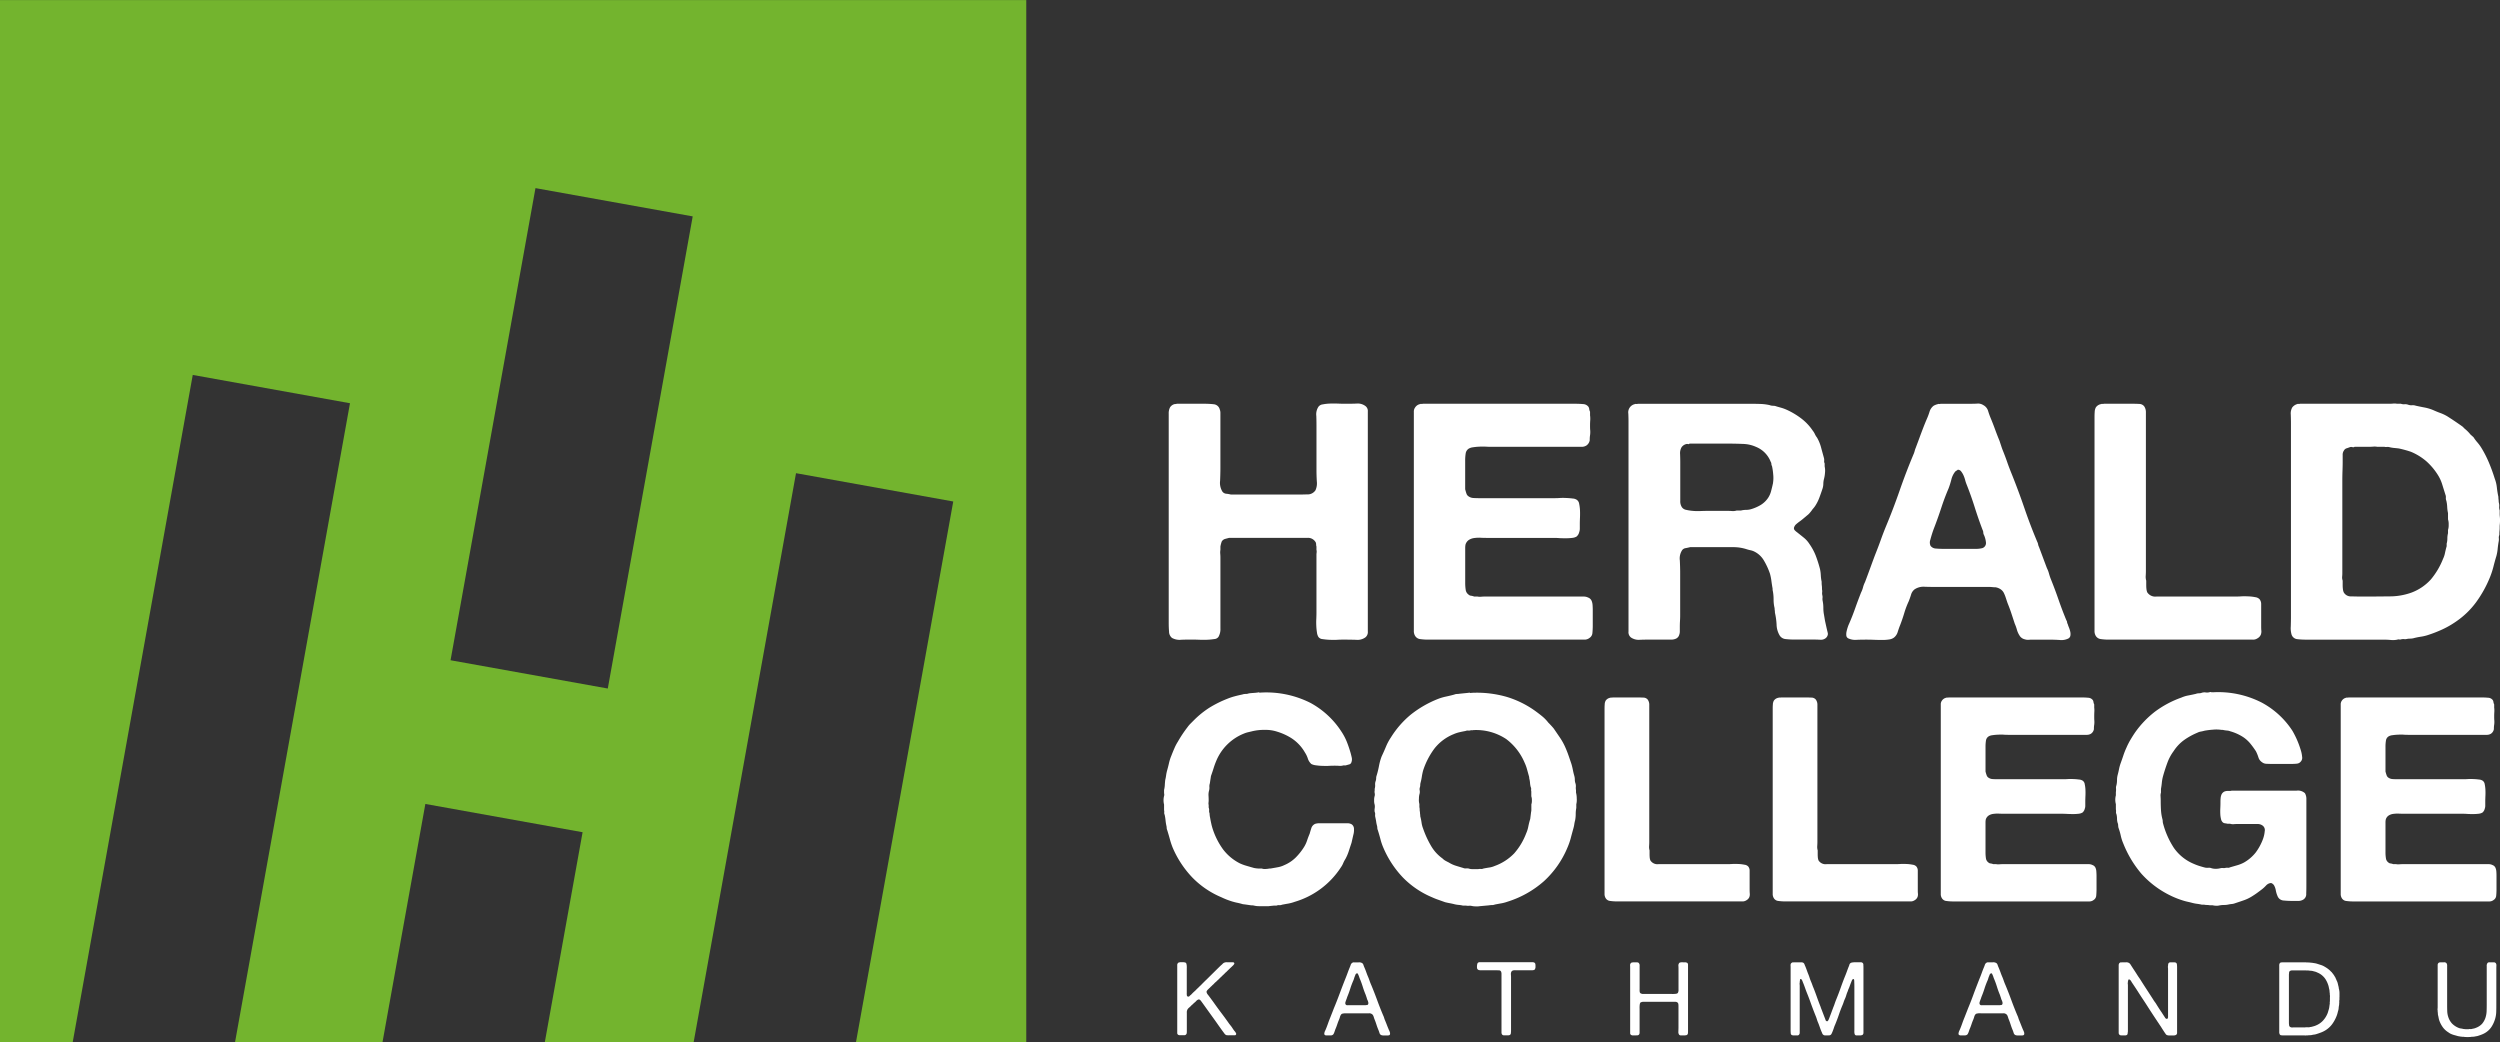 <svg xmlns="http://www.w3.org/2000/svg" width="215.326" height="89.759" viewBox="0 0 215.326 89.759">
  <rect x="0" y="0" width="215.326" height="89.759" fill="#333333" stroke="none"/>
  <g id="Group_73" data-name="Group 73" transform="translate(-630.873 -3135.722)">
    <path id="Path_3996" data-name="Path 3996" d="M121.629,13.7v89.759h6.262l10.34-57.469,13.543,2.438-9.9,55.031h12.7l3.691-20.517,13.543,2.435-3.254,18.082h12.819l8.817-49.006,13.543,2.438-8.378,46.568h14.667V13.7Zm38.806,56.864L167.749,29.9l13.543,2.435L173.978,73Z" transform="translate(509.244 3122.025)" fill="#73b42e"/>
    <path id="Path_3997" data-name="Path 3997" d="M170.51,30.329h2.283a7,7,0,0,1,.841.044.588.588,0,0,1,.5.441.8.8,0,0,1,.057.3v4.752c0,.322-.01.688-.027,1.1a1.438,1.438,0,0,0,.2.929.462.462,0,0,0,.328.184,2.625,2.625,0,0,1,.412.071h5.478c.343,0,.695,0,1.057-.015a.807.807,0,0,0,.741-.356,1.452,1.452,0,0,0,.115-.77c-.019-.343-.029-.647-.029-.914v-3.71c0-.282,0-.615-.013-1a1.18,1.18,0,0,1,.184-.8.522.522,0,0,1,.358-.2,3.892,3.892,0,0,1,.613-.071q.342-.013.684,0c.228.01.429.015.6.015.322,0,.659,0,1.011-.015a1.107,1.107,0,0,1,.785.216.533.533,0,0,1,.2.469V49.93a.586.586,0,0,1-.2.513,1.154,1.154,0,0,1-.812.216c-.37-.01-.718-.015-1.042-.015-.172,0-.366,0-.584.015s-.439.008-.657,0a5.321,5.321,0,0,1-.6-.059.478.478,0,0,1-.358-.184.931.931,0,0,1-.128-.385,4.884,4.884,0,0,1-.056-.571,5.754,5.754,0,0,1,0-.6q.013-.3.013-.527V43.366a1.641,1.641,0,0,1,.015-.226.612.612,0,0,0-.015-.23v-.285a.536.536,0,0,1-.027-.172.558.558,0,0,0-.029-.172.752.752,0,0,0-.741-.4h-6.735c-.151.04-.276.073-.37.1a.506.506,0,0,0-.257.213,2.666,2.666,0,0,0-.113.429v.285a1.269,1.269,0,0,0-.015.328c.01.123.015.234.015.328v6.105a1.331,1.331,0,0,1-.172.743.473.473,0,0,1-.356.184,5.41,5.41,0,0,1-.6.059c-.218.008-.441.008-.67,0s-.429-.015-.6-.015c-.268,0-.59,0-.971.015a1.343,1.343,0,0,1-.8-.157.7.7,0,0,1-.255-.542c-.021-.247-.029-.5-.029-.772v-18a1.1,1.1,0,0,1,.113-.542.645.645,0,0,1,.4-.285.6.6,0,0,0,.13-.015.583.583,0,0,1,.128-.015" transform="translate(561.796 3140.169)" fill="#fff"/>
    <path id="Path_3998" data-name="Path 3998" d="M180.6,30.318h13.152c.23,0,.448.01.657.029a.6.6,0,0,1,.456.228.444.444,0,0,1,.071.2.67.67,0,0,0,.071.228v.314a2.055,2.055,0,0,1,.015.429c-.01.151-.015.3-.015.427,0,.153,0,.3.015.444a1.918,1.918,0,0,1-.015.412,2.428,2.428,0,0,0-.027.429.685.685,0,0,1-.287.456.758.758,0,0,1-.427.113h-7.674c-.153,0-.328,0-.529-.013a5.705,5.705,0,0,0-.6,0,4.857,4.857,0,0,0-.557.056.885.885,0,0,0-.37.128.6.6,0,0,0-.243.414,3.89,3.89,0,0,0-.042.613v2.454a3.933,3.933,0,0,0,.113.385.451.451,0,0,0,.2.243.786.786,0,0,0,.4.128c.153.01.316.015.485.015H191.9c.132,0,.3,0,.5-.015s.393-.008.584,0,.366.025.527.044a.733.733,0,0,1,.358.115.5.5,0,0,1,.2.341,3.452,3.452,0,0,1,.071.557c.008.2.008.4,0,.613s-.015.389-.015.542v.4a.935.935,0,0,1-.056.343.693.693,0,0,1-.23.37.943.943,0,0,1-.385.113,4.277,4.277,0,0,1-.542.029c-.2,0-.4,0-.6-.015s-.368-.015-.5-.015H186.25c-.228,0-.448,0-.657-.013a2.931,2.931,0,0,0-.584.027,1.1,1.1,0,0,0-.456.172.74.74,0,0,0-.272.385,1.562,1.562,0,0,0-.027.3v2.982a3.9,3.9,0,0,0,.042.615.6.6,0,0,0,.243.412.353.353,0,0,0,.213.1,1.116,1.116,0,0,1,.272.071h.285a1.1,1.1,0,0,0,.314.015c.115-.01.218-.015.314-.015h8.518a.867.867,0,0,1,.385.086.523.523,0,0,1,.314.314,1.18,1.18,0,0,1,.071.343c.008.132.015.274.015.427v1.314c0,.226-.01.441-.029.64a.552.552,0,0,1-.257.444.67.67,0,0,1-.441.142H181.086a4.849,4.849,0,0,1-.7-.044.582.582,0,0,1-.441-.27.776.776,0,0,1-.115-.444V31.031a.614.614,0,0,1,.115-.4.653.653,0,0,1,.427-.285.154.154,0,0,1,.113-.015.16.16,0,0,0,.115-.015" transform="translate(572.818 3140.18)" fill="#fff"/>
    <path id="Path_3999" data-name="Path 3999" d="M205.822,50a.4.4,0,0,1-.015.314.524.524,0,0,1-.157.2.668.668,0,0,1-.471.128c-.2-.01-.4-.015-.613-.015H203a6.814,6.814,0,0,1-.8-.042.669.669,0,0,1-.515-.328,1.926,1.926,0,0,1-.255-.914,5.9,5.9,0,0,0-.142-1.027,1.712,1.712,0,0,0-.015-.213,1.187,1.187,0,0,1-.015-.184,3.02,3.02,0,0,1-.086-.728,3.952,3.952,0,0,0-.057-.7.874.874,0,0,1-.029-.257c-.038-.209-.071-.423-.1-.642a4.414,4.414,0,0,0-.128-.642,6.023,6.023,0,0,0-.542-1.167,1.945,1.945,0,0,0-.885-.772,1.466,1.466,0,0,0-.285-.084c-.094-.021-.2-.048-.314-.086a3.716,3.716,0,0,0-1.184-.172h-3.666c-.153.038-.285.067-.4.086a.445.445,0,0,0-.285.172,1.293,1.293,0,0,0-.2.883c.019.4.029.762.029,1.084V48.55c0,.151-.006.31-.015.471s-.015.318-.015.471v.414a.875.875,0,0,1-.056.326.513.513,0,0,1-.343.343.928.928,0,0,1-.343.056h-1.709c-.305,0-.63,0-.971.015a1.187,1.187,0,0,1-.77-.186.569.569,0,0,1-.228-.527v-18.1c0-.209-.006-.429-.015-.657a.728.728,0,0,1,.557-.826.2.2,0,0,1,.128-.015.2.2,0,0,0,.13-.015h9.7c.3,0,.594.006.868.015a4.254,4.254,0,0,1,.787.1.8.8,0,0,0,.3.056.811.811,0,0,1,.3.059l.4.113a3.525,3.525,0,0,1,.4.142,6.487,6.487,0,0,1,1.312.77,4.376,4.376,0,0,1,1,1.057,1.453,1.453,0,0,1,.186.3,1.5,1.5,0,0,0,.184.3,3.529,3.529,0,0,1,.343.826c.075.287.163.6.257.944a.636.636,0,0,1,.015.226.391.391,0,0,0,.042.23v.255a1.674,1.674,0,0,1,.029.557,2.882,2.882,0,0,1-.086.527,1.759,1.759,0,0,0-.057.414,1.4,1.4,0,0,1-.059.385c-.094.287-.188.557-.285.814a3.559,3.559,0,0,1-.37.728,2.211,2.211,0,0,1-.142.184,1.624,1.624,0,0,0-.144.186c-.056.075-.117.153-.184.228a1.278,1.278,0,0,1-.215.2c-.113.1-.228.19-.341.287s-.239.19-.372.285c-.075.059-.151.119-.228.186a.622.622,0,0,0-.169.243.252.252,0,0,0,.056.285,1.3,1.3,0,0,0,.2.172c.188.153.379.3.569.456a2.227,2.227,0,0,1,.485.542,4.755,4.755,0,0,1,.542,1,10.779,10.779,0,0,1,.372,1.17,3.414,3.414,0,0,1,.069.544,3.335,3.335,0,0,0,.071.54c0,.115,0,.224.015.328s.015.215.015.328a.716.716,0,0,1,.015.243.807.807,0,0,0,.015.272.645.645,0,0,1,.015.228.771.771,0,0,0,.013.255,3.109,3.109,0,0,1,.059.6,3.056,3.056,0,0,0,.057.6l.086.515c.038.169.075.341.113.513s.075.333.115.485m-4.708-12.868a2.864,2.864,0,0,0,.015-.77,5.1,5.1,0,0,0-.1-.684.466.466,0,0,1-.056-.2.315.315,0,0,0-.057-.172,2.257,2.257,0,0,0-1.255-1.283,2.892,2.892,0,0,0-1.113-.257q-.628-.028-1.312-.029h-3.312a.117.117,0,0,1-.113.044.523.523,0,0,0-.113-.015.688.688,0,0,0-.458.285,1.019,1.019,0,0,0-.128.586c.008.239.015.471.015.7v3.339a.925.925,0,0,0,.142.542.578.578,0,0,0,.37.226,4.214,4.214,0,0,0,.571.088,4.857,4.857,0,0,0,.657.013c.228-.008.427-.013.6-.013h1.682c.134,0,.276,0,.429.013a1.04,1.04,0,0,0,.4-.042h.37a1.847,1.847,0,0,1,.444-.059,1.506,1.506,0,0,0,.412-.054,3.575,3.575,0,0,0,.858-.372,2.077,2.077,0,0,0,.626-.6,1.911,1.911,0,0,0,.257-.571c.056-.209.115-.448.172-.713" transform="translate(582.461 3140.18)" fill="#fff"/>
    <path id="Path_4000" data-name="Path 4000" d="M216.707,49.3a2.232,2.232,0,0,0,.1.285,2.167,2.167,0,0,1,.115.358.932.932,0,0,1,.015.356.35.35,0,0,1-.2.257,1.359,1.359,0,0,1-.755.113c-.352-.019-.642-.027-.87-.027h-1.341c-.153,0-.291,0-.414.015a.92.92,0,0,1-.356-.044.7.7,0,0,1-.456-.343,1.772,1.772,0,0,1-.215-.485,3.589,3.589,0,0,0-.184-.513c-.1-.305-.2-.609-.3-.914s-.215-.6-.328-.883c-.059-.172-.109-.328-.157-.471a3.193,3.193,0,0,0-.157-.385.846.846,0,0,0-.257-.3,1.1,1.1,0,0,0-.456-.186,2.191,2.191,0,0,1-.27-.015c-.086-.008-.178-.015-.272-.015h-4.507c-.324,0-.672,0-1.042-.015a1.4,1.4,0,0,0-.872.216.868.868,0,0,0-.312.456c-.057.19-.126.381-.2.571a7.328,7.328,0,0,0-.385,1.013q-.157.527-.356,1.042c-.077.188-.146.389-.213.6a.96.96,0,0,1-.328.485.9.9,0,0,1-.414.157,3.784,3.784,0,0,1-.6.042q-.33,0-.672-.013c-.228-.01-.427-.015-.6-.015-.247,0-.546,0-.9.015a1.431,1.431,0,0,1-.755-.13.307.307,0,0,1-.157-.257,1.1,1.1,0,0,1,.029-.356,3.209,3.209,0,0,1,.1-.358,2.363,2.363,0,0,1,.113-.285c.19-.437.366-.883.527-1.341s.329-.9.5-1.341a2.135,2.135,0,0,0,.172-.456,2.311,2.311,0,0,1,.174-.456q.226-.6.456-1.228c.153-.418.3-.826.456-1.226.151-.381.295-.755.427-1.126s.276-.747.429-1.128q.656-1.569,1.211-3.168t1.214-3.166a1.808,1.808,0,0,0,.084-.257,2.216,2.216,0,0,1,.088-.257c.153-.4.3-.808.456-1.226s.314-.826.485-1.228a5.375,5.375,0,0,0,.243-.64,1.028,1.028,0,0,1,.356-.529,1.356,1.356,0,0,1,.37-.142.172.172,0,0,1,.115-.013.165.165,0,0,0,.113-.015h2.511c.209,0,.425,0,.642-.015a.82.82,0,0,1,.527.128.836.836,0,0,1,.414.5,6.665,6.665,0,0,0,.243.67q.2.486.37.956c.115.314.239.634.372.956l.113.343c.038.113.075.228.115.341.151.381.3.757.427,1.128s.276.747.429,1.126q.571,1.428,1.069,2.883t1.1,2.881a.75.75,0,0,1,.071.213.73.73,0,0,0,.071.213c.115.305.23.609.343.914s.228.609.341.912a2.39,2.39,0,0,1,.172.441c.038.144.086.291.142.444q.37.913.686,1.827t.684,1.8a.288.288,0,0,1,.057.157.277.277,0,0,0,.059.157m-7.39-6.534a.457.457,0,0,0,.343-.485,2.036,2.036,0,0,0-.172-.655.47.47,0,0,1-.059-.213.486.486,0,0,0-.057-.216q-.37-.97-.684-1.969t-.713-2a3.031,3.031,0,0,1-.113-.356,2.576,2.576,0,0,0-.144-.4,1.632,1.632,0,0,0-.2-.328.354.354,0,0,0-.287-.14.437.437,0,0,1-.113.084.448.448,0,0,0-.113.086,1.765,1.765,0,0,0-.328.684,6.747,6.747,0,0,1-.243.77q-.342.8-.613,1.628t-.586,1.655c-.075.19-.142.375-.2.554s-.115.377-.172.586a.689.689,0,0,0,.027.513.61.61,0,0,0,.471.23c.22.019.444.027.672.027h2.739a2.281,2.281,0,0,0,.542-.056" transform="translate(592.26 3140.172)" fill="#fff"/>
    <path id="Path_4001" data-name="Path 4001" d="M208.651,30.318h2.425c.209,0,.414,0,.613.015a.546.546,0,0,1,.444.213.9.9,0,0,1,.142.527V44.7c0,.151-.006.3-.015.441a1.148,1.148,0,0,0,.044.414v.285c0,.134,0,.262.013.385a1.153,1.153,0,0,0,.071.328.825.825,0,0,0,.8.37h6.706c.151,0,.341,0,.571-.015s.446-.008.655,0a3.776,3.776,0,0,1,.584.071.6.6,0,0,1,.358.172.655.655,0,0,1,.142.429v1.854c0,.153,0,.3.015.427a.793.793,0,0,1-.044.343.65.65,0,0,1-.285.314.67.67,0,0,1-.427.115H209.107a4.87,4.87,0,0,1-.7-.044.589.589,0,0,1-.444-.27.792.792,0,0,1-.113-.444V31.544c0-.169,0-.341.015-.513a.894.894,0,0,1,.1-.4.686.686,0,0,1,.458-.285.154.154,0,0,1,.113-.015.16.16,0,0,0,.115-.015" transform="translate(603.425 3140.18)" fill="#fff"/>
    <path id="Path_4002" data-name="Path 4002" d="M233.921,39.827a2.182,2.182,0,0,0,.015.23,3.34,3.34,0,0,1,0,.626c-.01.1-.015.163-.015.2,0,.134,0,.262-.013.385s-.015.243-.015.358a.562.562,0,0,0-.044.285.93.93,0,0,1-.015.285c-.038.211-.065.418-.086.628a3.629,3.629,0,0,1-.113.628c-.1.324-.182.632-.257.929a7.141,7.141,0,0,1-.285.868,9.992,9.992,0,0,1-1.2,2.17,7.107,7.107,0,0,1-1.712,1.655,7.821,7.821,0,0,1-1.184.684,11.153,11.153,0,0,1-1.327.513,3.891,3.891,0,0,1-.586.128,5.844,5.844,0,0,0-.613.13,1.417,1.417,0,0,1-.27.029,1.576,1.576,0,0,0-.272.027.562.562,0,0,1-.228.015.854.854,0,0,0-.257.015.316.316,0,0,1-.169.015.285.285,0,0,0-.172.015,1.812,1.812,0,0,1-.571.027c-.228-.019-.427-.027-.6-.027h-6.649a6.284,6.284,0,0,1-.812-.044.571.571,0,0,1-.471-.385,1.945,1.945,0,0,1-.071-.7c.008-.314.015-.575.015-.785V31.983c0-.23-.006-.471-.015-.728a1.053,1.053,0,0,1,.128-.613.823.823,0,0,1,.429-.287.164.164,0,0,1,.113-.013.173.173,0,0,0,.115-.015h7.675c.113,0,.232,0,.356-.015a1.185,1.185,0,0,1,.329.015h.341a.684.684,0,0,0,.316.042.7.7,0,0,1,.314.044.791.791,0,0,0,.329.042.785.785,0,0,1,.326.042c.268.059.523.111.77.157a3.77,3.77,0,0,1,.716.216q.311.141.628.257a3.4,3.4,0,0,1,.6.285q.712.455,1.312.885l.172.172a3.3,3.3,0,0,1,.513.513l.257.228a3.4,3.4,0,0,0,.329.441,3.624,3.624,0,0,1,.329.444,9.4,9.4,0,0,1,.655,1.268,14.734,14.734,0,0,1,.515,1.412,3.035,3.035,0,0,1,.184.772,7.652,7.652,0,0,0,.13.8,1.582,1.582,0,0,0,.015.241,1.724,1.724,0,0,1,.013.213.987.987,0,0,1,.044.372.788.788,0,0,0,.042.341Zm-4.45,1.37a1.332,1.332,0,0,0,.057-.456,1.354,1.354,0,0,0-.057-.458v-.54a3.168,3.168,0,0,1-.071-.544,2.8,2.8,0,0,0-.071-.513.556.556,0,0,1-.042-.272.573.573,0,0,0-.044-.27c-.094-.3-.186-.594-.272-.87a3.31,3.31,0,0,0-.356-.785,5.476,5.476,0,0,0-.983-1.184,4.938,4.938,0,0,0-1.356-.841c-.172-.059-.343-.111-.513-.157s-.345-.09-.515-.128q-.229-.028-.414-.044a2.458,2.458,0,0,1-.414-.071.635.635,0,0,0-.226-.015.416.416,0,0,1-.2-.015h-.628a1.18,1.18,0,0,0-.314-.015c-.115.01-.228.015-.343.015h-1.283a.191.191,0,0,1-.186.029.406.406,0,0,0-.213,0c-.1.038-.19.071-.285.1a.392.392,0,0,0-.23.186.62.62,0,0,0-.113.4v.571c0,.247-.006.5-.015.77s-.015.534-.015.8v7.961c0,.113,0,.236-.015.37a.788.788,0,0,0,.044.341v.287c0,.134,0,.262.015.385a1.059,1.059,0,0,0,.071.326.69.69,0,0,0,.657.358c.322.01.655.015,1,.015q1.111,0,2.253-.015a5.526,5.526,0,0,0,1.939-.328,4.26,4.26,0,0,0,1.67-1.14,6.429,6.429,0,0,0,1.042-1.768,2.069,2.069,0,0,0,.169-.515c.04-.19.086-.381.142-.571v-.228a1.562,1.562,0,0,0,.059-.429,1.805,1.805,0,0,1,.056-.456Z" transform="translate(612.25 3140.17)" fill="#fff"/>
    <path id="Path_4003" data-name="Path 4003" d="M177.889,42.215a8.432,8.432,0,0,1,4.3.887,7.355,7.355,0,0,1,2.68,2.492,4.83,4.83,0,0,1,.448.852q.173.433.324.95c.033.115.065.247.1.4a.709.709,0,0,1-.025.418.259.259,0,0,1-.186.184c-.092.025-.195.054-.31.088h-.2a.9.9,0,0,1-.335.038c-.126-.008-.245-.013-.362-.013-.149,0-.324,0-.534.013s-.408.006-.607,0-.381-.027-.548-.05a1.1,1.1,0,0,1-.372-.111,1.059,1.059,0,0,1-.3-.469,2.133,2.133,0,0,0-.249-.519,3.56,3.56,0,0,0-1.241-1.283,5.105,5.105,0,0,0-1.167-.517,3.188,3.188,0,0,0-1.057-.149,4.323,4.323,0,0,0-1.1.123l-.36.086a2.089,2.089,0,0,0-.335.111,4.31,4.31,0,0,0-2.385,2.368c-.084.2-.157.4-.224.617s-.14.435-.224.665q-.025.173-.05.32c-.015.1-.031.207-.048.32a.775.775,0,0,0-.038.31.972.972,0,0,1-.036.333,1.266,1.266,0,0,0-.04.408c.008.14.013.274.013.406a1.531,1.531,0,0,1-.013.2.532.532,0,0,0,.013.2v.222a.514.514,0,0,1,.038.247.51.51,0,0,0,.038.247,2.062,2.062,0,0,0,.05.393c.031.182.065.349.1.506a4.414,4.414,0,0,0,.123.456,6.294,6.294,0,0,0,.9,1.766,4.2,4.2,0,0,0,1.442,1.195,4.015,4.015,0,0,0,.571.209c.2.059.412.121.644.186.084.017.161.027.236.036a1.717,1.717,0,0,0,.236.013h.2a.756.756,0,0,0,.324.038,2.135,2.135,0,0,0,.322-.038.838.838,0,0,0,.224-.023c.2-.033.385-.067.559-.1a2.045,2.045,0,0,0,.511-.174,3.111,3.111,0,0,0,.979-.653,5.11,5.11,0,0,0,.732-.927,2.676,2.676,0,0,0,.249-.542c.065-.2.142-.393.224-.592.05-.182.1-.345.149-.494a.6.6,0,0,1,.324-.345,1.164,1.164,0,0,1,.37-.05h2.4a.691.691,0,0,1,.385.1.481.481,0,0,1,.186.4,1.518,1.518,0,0,1-.061.519l-.151.665c-.084.247-.161.485-.236.716a3.981,3.981,0,0,1-.285.667,2.564,2.564,0,0,0-.2.381,1.777,1.777,0,0,1-.2.358,7.153,7.153,0,0,1-3.973,2.961,3.4,3.4,0,0,1-.544.149c-.186.031-.368.065-.55.1a.476.476,0,0,1-.234.038.491.491,0,0,0-.234.036c-.119,0-.23,0-.337.013s-.22.021-.335.038h-.845a1.708,1.708,0,0,1-.423-.05.971.971,0,0,0-.249-.023l-.347-.05c-.115-.017-.241-.033-.372-.048-.165-.05-.328-.092-.483-.123s-.32-.075-.485-.126c-.149-.048-.3-.1-.448-.159s-.289-.119-.423-.186a7.579,7.579,0,0,1-2.517-1.714,8.632,8.632,0,0,1-1.68-2.553,6.411,6.411,0,0,1-.247-.741c-.067-.247-.142-.5-.224-.766a.566.566,0,0,1-.05-.207.749.749,0,0,0-.025-.186,3.921,3.921,0,0,1-.073-.469,3.841,3.841,0,0,0-.075-.469.415.415,0,0,1-.038-.209.479.479,0,0,0-.013-.186V51.86a1.514,1.514,0,0,1,0-.741.333.333,0,0,0,.013-.159,1.014,1.014,0,0,1-.013-.136V50.6a2.211,2.211,0,0,0,.063-.421c.008-.149.021-.3.038-.444a3.4,3.4,0,0,0,.073-.383,3.422,3.422,0,0,1,.075-.383c.065-.228.123-.454.174-.678a3.753,3.753,0,0,1,.2-.63c.082-.213.169-.427.262-.64a4.056,4.056,0,0,1,.31-.592,10.676,10.676,0,0,1,.82-1.232,2.375,2.375,0,0,1,.274-.322c.1-.1.2-.2.3-.3a7.842,7.842,0,0,1,1.3-1.05,9.676,9.676,0,0,1,1.552-.776,5.382,5.382,0,0,1,.619-.209c.216-.059.439-.111.672-.159a.881.881,0,0,1,.3-.05.716.716,0,0,0,.272-.05c.134-.017.262-.029.385-.036s.253-.021.385-.038a.157.157,0,0,1,.123,0,.167.167,0,0,0,.128,0" transform="translate(561.555 3153.161)" fill="#fff"/>
    <path id="Path_4004" data-name="Path 4004" d="M195.582,50.811a1.984,1.984,0,0,1,.063.506,1.579,1.579,0,0,1-.038.5v.322a2.581,2.581,0,0,0-.05.519,2.989,2.989,0,0,1-.05.542,2.58,2.58,0,0,0-.073.343,2.513,2.513,0,0,1-.075.347c-.084.3-.161.584-.234.864a5.866,5.866,0,0,1-.287.814,8.16,8.16,0,0,1-2.013,2.873,8.62,8.62,0,0,1-3.13,1.766,3.5,3.5,0,0,1-.544.146c-.184.031-.366.067-.548.1a.689.689,0,0,1-.259.05,1.484,1.484,0,0,0-.262.023l-.82.075a1.343,1.343,0,0,1-.347.013,1.491,1.491,0,0,1-.322-.038.762.762,0,0,0-.236-.013.766.766,0,0,1-.236-.013h-.272a2.182,2.182,0,0,0-.372-.061,2.333,2.333,0,0,1-.372-.061c-.134-.036-.266-.063-.4-.088s-.266-.052-.4-.086l-.559-.2a5.643,5.643,0,0,1-.559-.222,7.629,7.629,0,0,1-2.523-1.714,8.616,8.616,0,0,1-1.674-2.553,4.811,4.811,0,0,1-.249-.728c-.067-.255-.142-.515-.224-.776a.586.586,0,0,1-.05-.211.748.748,0,0,0-.025-.184,2.457,2.457,0,0,1-.073-.358c-.019-.123-.042-.251-.075-.383a.752.752,0,0,1-.013-.234.361.361,0,0,0-.038-.209.95.95,0,0,1,0-.308.96.96,0,0,0,0-.31,1.087,1.087,0,0,1-.048-.383,1.1,1.1,0,0,1,.048-.383.553.553,0,0,0,0-.234.553.553,0,0,1,0-.234v-.146a.933.933,0,0,0,.038-.335.765.765,0,0,1,.038-.308.715.715,0,0,0,.05-.259.731.731,0,0,1,.048-.259,7.839,7.839,0,0,0,.2-.824,4.7,4.7,0,0,1,.224-.8c.132-.28.257-.561.372-.839a4.474,4.474,0,0,1,.423-.791A8.035,8.035,0,0,1,181.35,44.1a9.2,9.2,0,0,1,2.36-1.358,4.531,4.531,0,0,1,.682-.2c.241-.05.477-.107.709-.172a.622.622,0,0,1,.234-.05,1.348,1.348,0,0,0,.236-.023l.745-.075a.193.193,0,0,1,.138,0,.188.188,0,0,0,.136,0,9.306,9.306,0,0,1,3.055.358,8.372,8.372,0,0,1,2.31,1.121c.213.149.437.318.67.506a3.376,3.376,0,0,1,.571.58c.084.082.165.169.249.259s.159.176.224.257q.273.4.546.8a5.233,5.233,0,0,1,.473.875c.1.232.186.454.259.667s.153.444.236.69a5.081,5.081,0,0,1,.124.5c.033.174.075.352.126.531a1.184,1.184,0,0,1,.048.333.93.93,0,0,0,.05.308.774.774,0,0,1,.038.31,1.034,1.034,0,0,0,.013.285Zm-3.85,1.036a.984.984,0,0,0,.05-.358,1,1,0,0,0-.05-.358v-.418a.471.471,0,0,1-.013-.184.326.326,0,0,0-.036-.186,1.97,1.97,0,0,1-.063-.383,1.851,1.851,0,0,0-.063-.358.866.866,0,0,0-.05-.272c-.048-.18-.1-.36-.149-.542a3.54,3.54,0,0,0-.2-.542,4.975,4.975,0,0,0-1.578-2.036,4.665,4.665,0,0,0-2.869-.776.18.18,0,0,1-.111.01.177.177,0,0,0-.111.013.544.544,0,0,1-.2.013.454.454,0,0,0-.224.038c-.18.033-.36.069-.534.111a2.728,2.728,0,0,0-.483.161,4.012,4.012,0,0,0-1.653,1.232,6.481,6.481,0,0,0-.981,1.9,4.722,4.722,0,0,0-.111.531,4.692,4.692,0,0,1-.111.529.76.76,0,0,0-.025.184.752.752,0,0,1-.025.186.489.489,0,0,0-.025.272.732.732,0,0,1,0,.27,1.549,1.549,0,0,0-.063.456,1.315,1.315,0,0,0,.038.458v.27a.861.861,0,0,1,.025.211.855.855,0,0,0,.025.209,1.274,1.274,0,0,0,.013.184,1.289,1.289,0,0,1,.013.184,4.251,4.251,0,0,1,.111.544,2.254,2.254,0,0,0,.136.519,8.156,8.156,0,0,0,.672,1.467,3.452,3.452,0,0,0,.994,1.1,1.119,1.119,0,0,0,.259.2c.092.05.188.1.287.149a2.559,2.559,0,0,0,.584.272c.207.065.427.132.659.2a.48.48,0,0,0,.236.038.818.818,0,0,1,.234.01.877.877,0,0,0,.3.05h.523a.837.837,0,0,1,.224-.013.432.432,0,0,0,.224-.038c.163-.031.331-.061.5-.086a1.793,1.793,0,0,0,.471-.136,4.391,4.391,0,0,0,1.678-1.084,5.625,5.625,0,0,0,1.032-1.728,2.652,2.652,0,0,0,.184-.592,6.148,6.148,0,0,1,.163-.642l.073-.59a.854.854,0,0,0,.025-.209v-.433Z" transform="translate(571.033 3153.174)" fill="#fff"/>
    <path id="Path_4005" data-name="Path 4005" d="M188.377,42.408h2.111q.273,0,.534.013a.476.476,0,0,1,.385.184.76.76,0,0,1,.125.456V54.84c0,.132-.006.259-.015.383a1.014,1.014,0,0,0,.04.358v.249c0,.113,0,.224.01.331a.935.935,0,0,0,.063.285.717.717,0,0,0,.695.32h5.837c.134,0,.3,0,.5-.013s.389-.006.571,0a3.41,3.41,0,0,1,.508.063.521.521,0,0,1,.312.149.555.555,0,0,1,.123.368v1.6q0,.2.013.37a.681.681,0,0,1-.038.3.57.57,0,0,1-.249.272.6.6,0,0,1-.372.1H188.774a4.284,4.284,0,0,1-.609-.04.5.5,0,0,1-.385-.234.676.676,0,0,1-.1-.381V43.469c0-.146,0-.3.013-.444a.719.719,0,0,1,.086-.345.6.6,0,0,1,.4-.247.142.142,0,0,1,.1-.013.136.136,0,0,0,.1-.013" transform="translate(581.393 3153.386)" fill="#fff"/>
    <path id="Path_4006" data-name="Path 4006" d="M195.3,42.408h2.111q.273,0,.534.013a.476.476,0,0,1,.385.184.76.76,0,0,1,.126.456V54.84c0,.132-.006.259-.015.383a1.013,1.013,0,0,0,.04.358v.249c0,.113,0,.224.01.331a.935.935,0,0,0,.063.285.713.713,0,0,0,.695.32h5.837c.132,0,.3,0,.5-.013s.387-.006.569,0a3.439,3.439,0,0,1,.511.063.508.508,0,0,1,.31.149.546.546,0,0,1,.126.368v1.6c0,.132,0,.255.013.37a.68.68,0,0,1-.038.3.57.57,0,0,1-.249.272.6.6,0,0,1-.372.1H195.7a4.283,4.283,0,0,1-.609-.04.5.5,0,0,1-.385-.234.677.677,0,0,1-.1-.381V43.469c0-.146,0-.3.013-.444a.742.742,0,0,1,.088-.345.6.6,0,0,1,.4-.247.142.142,0,0,1,.1-.013.137.137,0,0,0,.1-.013" transform="translate(588.951 3153.386)" fill="#fff"/>
    <path id="Path_4007" data-name="Path 4007" d="M202.193,42.408h11.449q.3,0,.571.025a.521.521,0,0,1,.4.2.418.418,0,0,1,.061.174.6.6,0,0,0,.063.2v.272a1.947,1.947,0,0,1,.01.37c-.006.13-.01.253-.01.37s0,.257.01.381a1.836,1.836,0,0,1-.01.358,1.857,1.857,0,0,0-.025.37.592.592,0,0,1-.249.4.671.671,0,0,1-.372.1h-6.681c-.134,0-.287,0-.46-.013s-.347-.008-.521,0a4.708,4.708,0,0,0-.485.048.748.748,0,0,0-.322.113.518.518,0,0,0-.211.356,3.408,3.408,0,0,0-.036.531v2.122a2.874,2.874,0,0,0,.1.333.394.394,0,0,0,.174.211.675.675,0,0,0,.347.109c.132.01.274.013.423.013h5.614c.115,0,.259,0,.433-.013s.345-.006.51,0,.318.023.46.04a.659.659,0,0,1,.31.1.436.436,0,0,1,.174.3,2.8,2.8,0,0,1,.061.481c.008.172.008.349,0,.529s-.013.339-.013.471v.345a.778.778,0,0,1-.048.3.6.6,0,0,1-.2.322.847.847,0,0,1-.335.1,4.059,4.059,0,0,1-.473.025q-.26,0-.521-.013c-.174-.008-.318-.013-.435-.013h-4.844c-.2,0-.389,0-.571-.01a2.66,2.66,0,0,0-.508.023.939.939,0,0,0-.4.149.634.634,0,0,0-.236.333,1.318,1.318,0,0,0-.023.259V55.73a3.408,3.408,0,0,0,.036.531.527.527,0,0,0,.211.358.309.309,0,0,0,.186.086.985.985,0,0,1,.236.061h.247a.979.979,0,0,0,.274.013c.1-.008.19-.013.274-.013h7.413a.724.724,0,0,1,.335.075.449.449,0,0,1,.274.27.934.934,0,0,1,.061.3c.008.115.015.239.015.37v1.134c0,.2-.01.383-.025.554a.477.477,0,0,1-.224.383.591.591,0,0,1-.385.126H202.615a4.283,4.283,0,0,1-.609-.04.5.5,0,0,1-.385-.234.66.66,0,0,1-.1-.381V43.025a.53.53,0,0,1,.1-.345.577.577,0,0,1,.372-.247.137.137,0,0,1,.1-.013.142.142,0,0,0,.1-.013" transform="translate(596.512 3153.386)" fill="#fff"/>
    <path id="Path_4008" data-name="Path 4008" d="M217.11,42.2a8.221,8.221,0,0,1,4.2.889,7.219,7.219,0,0,1,2.634,2.417,7.747,7.747,0,0,1,.77,1.827,2.647,2.647,0,0,1,.073.431.457.457,0,0,1-.1.383.478.478,0,0,1-.347.2,4.524,4.524,0,0,1-.5.025h-1.615q-.273,0-.508-.013a.624.624,0,0,1-.385-.136.76.76,0,0,1-.31-.418,3.54,3.54,0,0,0-.211-.519,7.655,7.655,0,0,0-.473-.653,2.911,2.911,0,0,0-.6-.554,4.06,4.06,0,0,0-1.142-.519.924.924,0,0,0-.272-.063c-.1-.008-.19-.021-.274-.036a.746.746,0,0,0-.224-.025,3.047,3.047,0,0,0-.745-.013,6.552,6.552,0,0,0-.695.086,2.844,2.844,0,0,1-.324.075,1.032,1.032,0,0,0-.3.1,5.854,5.854,0,0,0-1.155.64,3.566,3.566,0,0,0-.881.937,3.923,3.923,0,0,0-.546,1.013c-.134.362-.259.747-.375,1.159a3.318,3.318,0,0,0-.1.542c-.017.182-.042.362-.075.544v.32a.808.808,0,0,0-.036.32c.006.115.013.232.013.345,0,.28.006.561.023.839a3.933,3.933,0,0,0,.126.791.707.707,0,0,1,.025.172.708.708,0,0,0,.023.174,7.215,7.215,0,0,0,.944,2.134,3.933,3.933,0,0,0,1.716,1.368,4.806,4.806,0,0,0,.458.174c.157.048.326.1.511.146a1.1,1.1,0,0,0,.285.013.545.545,0,0,1,.259.038,1.2,1.2,0,0,0,.375.05,1.444,1.444,0,0,0,.4-.05.693.693,0,0,1,.224-.013.522.522,0,0,0,.2-.013.692.692,0,0,1,.211-.013.316.316,0,0,0,.188-.036c.23-.067.446-.128.644-.186a2.952,2.952,0,0,0,.571-.234,3.523,3.523,0,0,0,.994-.852,4.628,4.628,0,0,0,.644-1.2,2.6,2.6,0,0,0,.138-.64.479.479,0,0,0-.236-.519.691.691,0,0,0-.385-.1h-1.726c-.1,0-.207,0-.322.013a.809.809,0,0,1-.322-.038h-.224a1.371,1.371,0,0,0-.2-.036.384.384,0,0,1-.174-.063.507.507,0,0,1-.174-.3,2.1,2.1,0,0,1-.063-.433,4.811,4.811,0,0,1,0-.492c.008-.174.013-.335.013-.481s0-.255.013-.37a.981.981,0,0,1,.061-.3.531.531,0,0,1,.274-.3.8.8,0,0,1,.249-.05h.272a.657.657,0,0,1,.186-.025h5.515a.88.88,0,0,1,.707.222.982.982,0,0,1,.123.519v7.229c0,.312,0,.613-.013.9a.547.547,0,0,1-.335.557.817.817,0,0,1-.36.073h-.41a8.417,8.417,0,0,1-.858-.038.594.594,0,0,1-.508-.381,2.162,2.162,0,0,1-.149-.494,1.339,1.339,0,0,0-.174-.469q-.05-.05-.126-.113a.228.228,0,0,0-.2-.036.658.658,0,0,0-.337.2,3.15,3.15,0,0,1-.285.272c-.165.132-.324.249-.473.358s-.314.218-.5.333a3.4,3.4,0,0,1-.684.32c-.241.084-.483.165-.732.247a.98.98,0,0,1-.259.063,2.465,2.465,0,0,0-.262.036,1.733,1.733,0,0,1-.423.05,2.152,2.152,0,0,0-.446.048,1.044,1.044,0,0,1-.287.015,1.3,1.3,0,0,1-.262-.04h-.247a1.388,1.388,0,0,0-.236-.023,1.2,1.2,0,0,1-.236-.025h-.2a3.312,3.312,0,0,0-.4-.073,3.248,3.248,0,0,1-.4-.075c-.115-.031-.232-.061-.347-.086s-.232-.052-.349-.086a7.575,7.575,0,0,1-1.314-.519,8.1,8.1,0,0,1-2.385-1.814,9.325,9.325,0,0,1-1.565-2.6,3.679,3.679,0,0,1-.224-.69,5.261,5.261,0,0,0-.2-.69,1.1,1.1,0,0,1-.025-.211.577.577,0,0,0-.048-.209,1.274,1.274,0,0,1-.05-.358,1.553,1.553,0,0,0-.05-.383.4.4,0,0,1-.036-.209.682.682,0,0,0-.013-.209v-.446a1.476,1.476,0,0,1,0-.764v-.272a1.361,1.361,0,0,0,.013-.308.624.624,0,0,1,.036-.285,1.989,1.989,0,0,0,.05-.444,1.7,1.7,0,0,1,.05-.421c.048-.18.09-.356.123-.529a3.533,3.533,0,0,1,.149-.529c.084-.23.163-.458.236-.68a6.236,6.236,0,0,1,.262-.653,5.758,5.758,0,0,1,.347-.678c.132-.222.264-.431.4-.63a8.374,8.374,0,0,1,1.688-1.764,8.609,8.609,0,0,1,2.285-1.222,2.611,2.611,0,0,1,.6-.184c.216-.042.431-.086.647-.136a.725.725,0,0,1,.259-.05.691.691,0,0,0,.262-.048.768.768,0,0,1,.335-.025.78.78,0,0,0,.337-.025.186.186,0,0,1,.136,0,.188.188,0,0,0,.136,0" transform="translate(604.369 3153.148)" fill="#fff"/>
    <path id="Path_4009" data-name="Path 4009" d="M218.657,42.408h11.451q.3,0,.571.025a.52.52,0,0,1,.4.2.419.419,0,0,1,.061.174.6.6,0,0,0,.063.2v.272a1.947,1.947,0,0,1,.013.37q-.013.195-.013.37c0,.13,0,.257.013.381a1.841,1.841,0,0,1-.013.358,2.035,2.035,0,0,0-.025.37.592.592,0,0,1-.249.4.66.66,0,0,1-.37.1h-6.683c-.132,0-.287,0-.46-.013s-.347-.008-.521,0a4.707,4.707,0,0,0-.485.048.77.77,0,0,0-.322.113.509.509,0,0,0-.209.356,3.158,3.158,0,0,0-.038.531v2.122a3.367,3.367,0,0,0,.1.333.4.4,0,0,0,.174.211.688.688,0,0,0,.347.109c.134.01.274.013.425.013h5.611c.115,0,.262,0,.435-.013s.343-.006.508,0,.32.023.46.04a.651.651,0,0,1,.31.1.444.444,0,0,1,.176.3,3.016,3.016,0,0,1,.061.481c.008.172.008.349,0,.529s-.013.339-.013.471v.345a.821.821,0,0,1-.048.3.612.612,0,0,1-.2.322.848.848,0,0,1-.335.1,4,4,0,0,1-.471.025c-.174,0-.349,0-.523-.013s-.318-.013-.433-.013h-4.844c-.2,0-.389,0-.571-.01a2.682,2.682,0,0,0-.51.023.95.95,0,0,0-.4.149.62.62,0,0,0-.234.333,1.171,1.171,0,0,0-.025.259V55.73a3.158,3.158,0,0,0,.038.531.518.518,0,0,0,.209.358.315.315,0,0,0,.188.086,1,1,0,0,1,.234.061h.249a.963.963,0,0,0,.272.013c.1-.008.19-.013.274-.013h7.413a.739.739,0,0,1,.337.075.446.446,0,0,1,.272.27.991.991,0,0,1,.063.3q.013.173.013.37v1.134c0,.2-.008.383-.025.554a.476.476,0,0,1-.224.383.587.587,0,0,1-.385.126H219.079a4.282,4.282,0,0,1-.609-.04.5.5,0,0,1-.385-.234.677.677,0,0,1-.1-.381V43.025a.543.543,0,0,1,.1-.345.582.582,0,0,1,.372-.247.141.141,0,0,1,.1-.013.136.136,0,0,0,.1-.013" transform="translate(614.495 3153.386)" fill="#fff"/>
    <path id="Path_4010" data-name="Path 4010" d="M170.329,53.31s.088,0,.142,0,.107,0,.159,0a.676.676,0,0,1,.14.023.15.15,0,0,1,.088.052.276.276,0,0,1,.04.115.894.894,0,0,1,.019.159,1.327,1.327,0,0,1,0,.182c0,.061,0,.115,0,.163v1.866c0,.029,0,.059,0,.088a.2.2,0,0,0,0,.08v.071a.181.181,0,0,1,.008.059.063.063,0,0,0,.019.048l.019.021.033.031a.154.154,0,0,0,.151-.033.48.48,0,0,1,.107-.1.991.991,0,0,0,.084-.08c.027-.029.054-.059.084-.088s.071-.071.107-.1.069-.067.107-.1a.312.312,0,0,0,.061-.056l.054-.059c.027-.029.059-.056.088-.084s.059-.054.088-.084l.107-.107c.036-.036.073-.069.115-.1a.556.556,0,0,1,.052-.063l.052-.052c.031-.029.059-.059.086-.086l.084-.084c.048-.046.092-.092.136-.132s.09-.086.138-.134c.117-.117.232-.23.343-.339s.228-.224.345-.341c.084-.084.165-.161.245-.241s.159-.155.243-.236a.855.855,0,0,0,.128-.117.432.432,0,0,1,.138-.1.563.563,0,0,1,.243-.04c.1,0,.19,0,.278,0,.061,0,.128,0,.205,0s.123.025.14.067.013.065-.017.107-.05.067-.063.08c-.069.071-.142.14-.215.207s-.146.138-.218.209c-.048.046-.094.092-.138.136a1.425,1.425,0,0,1-.136.119.246.246,0,0,1-.044.052l-.067.067a.436.436,0,0,1-.067.056l-.052.054-.08.08a.657.657,0,0,1-.079.071l-.08.08-.107.107a1.042,1.042,0,0,1-.115.1c-.017.019-.033.036-.048.054a.316.316,0,0,1-.048.044,1.153,1.153,0,0,0-.155.144,1.157,1.157,0,0,1-.155.146l-.042.044a.193.193,0,0,1-.046.046.365.365,0,0,0-.067.061c-.021.023-.044.048-.067.071a.313.313,0,0,0-.052.044c-.029.029-.061.061-.094.092s-.061.065-.084.094a.48.48,0,0,0-.04.075.11.11,0,0,0,0,.092.5.5,0,0,0,.088.174c.042.05.079.1.115.146.065.086.13.176.195.264s.13.176.195.266q.336.477.678.929t.676.929c.042.052.082.1.123.155a1.56,1.56,0,0,1,.115.155c.042.065.082.126.119.18a1.586,1.586,0,0,0,.128.165.574.574,0,0,1,.063.088.4.4,0,0,1,.044.09.067.067,0,0,1-.008.077c-.01.048-.05.073-.115.075s-.13,0-.195,0h-.255l-.071,0a.25.25,0,0,1-.063,0,.116.116,0,0,0-.036-.006.1.1,0,0,1-.063,0,.33.33,0,0,1-.2-.142c-.119-.159-.236-.318-.352-.481s-.23-.324-.347-.492c-.155-.218-.308-.431-.462-.644l-.458-.638q-.213-.3-.408-.565a.519.519,0,0,0-.084-.084.132.132,0,0,0-.128-.031.423.423,0,0,0-.186.123,1.028,1.028,0,0,1-.151.142,1.5,1.5,0,0,0-.132.123,1.175,1.175,0,0,1-.134.115c-.013.017-.029.038-.052.063-.048.04-.1.092-.172.153a.511.511,0,0,0-.138.182.771.771,0,0,0-.036.134v.077a.125.125,0,0,0,0,.063c0,.023,0,.048,0,.071v1.2c0,.042,0,.088,0,.136s0,.1,0,.157a1.084,1.084,0,0,1-.008.146.2.2,0,0,1-.036.1.2.2,0,0,1-.176.092c-.084,0-.167,0-.257,0-.054,0-.1,0-.155,0a.4.4,0,0,1-.119-.04.186.186,0,0,1-.075-.163c0-.08,0-.161,0-.243V53.779c0-.065,0-.132,0-.2a.253.253,0,0,1,.04-.167.205.205,0,0,1,.132-.09l.025-.006a.056.056,0,0,0,.046,0" transform="translate(562.173 3165.288)" fill="#fff"/>
    <path id="Path_4011" data-name="Path 4011" d="M181.721,59.151c.013.031.025.065.044.107a.563.563,0,0,1,.04.128.317.317,0,0,1,0,.126.119.119,0,0,1-.075.084.317.317,0,0,1-.107.017h-.385a.453.453,0,0,1-.215-.044.3.3,0,0,1-.128-.186,2.224,2.224,0,0,0-.086-.239c-.065-.153-.123-.312-.176-.479s-.111-.326-.178-.485c-.017-.052-.033-.1-.048-.151a.909.909,0,0,0-.052-.132.321.321,0,0,0-.084-.107.431.431,0,0,0-.142-.071.48.48,0,0,0-.063-.017c-.077.006-.117.008-.157.008h-1.674c-.052,0-.111,0-.176,0a1.094,1.094,0,0,0-.186,0,1.208,1.208,0,0,0-.163.027.168.168,0,0,0-.111.071.57.57,0,0,0-.1.2,1.912,1.912,0,0,1-.075.226q-.088.2-.163.427c-.05.146-.1.289-.163.423l-.04.119c-.015.044-.031.09-.048.138s-.038.09-.056.128a.242.242,0,0,1-.069.084.317.317,0,0,1-.19.059c-.079,0-.163,0-.251,0-.048,0-.092,0-.138,0a.185.185,0,0,1-.109-.04.1.1,0,0,1-.05-.08.339.339,0,0,1,.01-.111.8.8,0,0,1,.034-.115.5.5,0,0,1,.042-.084c.082-.188.155-.377.22-.563s.136-.372.213-.561c.052-.13.1-.257.151-.385s.1-.255.149-.385c.178-.425.345-.854.506-1.287s.326-.866.5-1.3c.063-.155.123-.312.18-.469s.117-.316.182-.469c.029-.067.056-.138.084-.218a.307.307,0,0,1,.119-.172.228.228,0,0,1,.115-.054.137.137,0,0,1,.04,0,.1.1,0,0,0,.04,0c.107,0,.23,0,.372,0a.5.5,0,0,1,.31.067.33.33,0,0,1,.109.172,2.15,2.15,0,0,0,.086.218c.059.136.111.27.159.406s.1.272.159.406.092.241.136.364.094.245.146.362q.267.647.508,1.306t.517,1.306a.95.95,0,0,1,.059.149c.015.048.031.1.048.151.065.153.13.31.19.469s.126.316.19.469M179.828,57a.152.152,0,0,0,.1-.088.254.254,0,0,0,.008-.138.685.685,0,0,0-.044-.151c-.021-.05-.04-.092-.059-.128a.156.156,0,0,1-.017-.063.156.156,0,0,0-.017-.061c-.019-.048-.033-.1-.05-.146a1.4,1.4,0,0,0-.056-.155,6.869,6.869,0,0,1-.234-.651c-.069-.22-.146-.437-.234-.649a1.732,1.732,0,0,1-.075-.2,1.569,1.569,0,0,0-.075-.186c-.013-.027-.025-.056-.04-.084a.1.1,0,0,0-.092-.04l-.036.029a.1.1,0,0,0-.038.025.307.307,0,0,0-.05.092l-.038.1a1.207,1.207,0,0,0-.069.195,1.452,1.452,0,0,1-.071.195,6.721,6.721,0,0,0-.262.7c-.075.236-.159.467-.253.69-.01.029-.021.059-.029.088s-.019.059-.031.088c-.019.048-.036.094-.052.142a.9.9,0,0,0-.044.14.2.2,0,0,0-.015.1.166.166,0,0,0,.209.163c.092,0,.18,0,.264,0h.948l.239,0a.578.578,0,0,0,.211-.021" transform="translate(568.789 3165.292)" fill="#fff"/>
    <path id="Path_4012" data-name="Path 4012" d="M182.678,53.307h4.547a.317.317,0,0,1,.153.036.18.18,0,0,1,.084.119,1.187,1.187,0,0,1,.013.19v.107l-.031.115a.171.171,0,0,1-.056.08.375.375,0,0,1-.2.044h-1.245c-.067,0-.13,0-.192,0a.853.853,0,0,0-.167.008.305.305,0,0,0-.128.052.233.233,0,0,0-.079.121.5.5,0,0,0-.019.2c.006.082.01.155.01.222v4.59a2.028,2.028,0,0,1-.015.239.184.184,0,0,1-.1.151.355.355,0,0,1-.1.021c-.042,0-.086,0-.132,0h-.245a.2.2,0,0,1-.174-.063.308.308,0,0,1-.056-.167c0-.063,0-.134,0-.211V54.59c0-.065,0-.14,0-.226a.6.6,0,0,0-.021-.207.2.2,0,0,0-.2-.151c-.1,0-.213-.008-.331-.008h-.973c-.071,0-.153,0-.243,0a.628.628,0,0,1-.209-.021l-.052-.036a.153.153,0,0,1-.044-.046.224.224,0,0,1-.036-.113.832.832,0,0,1,0-.161.849.849,0,0,1,.021-.149.2.2,0,0,1,.046-.1.1.1,0,0,1,.048-.04.416.416,0,0,1,.067-.023l.023-.006a.055.055,0,0,0,.046,0" transform="translate(575.651 3165.291)" fill="#fff"/>
    <path id="Path_4013" data-name="Path 4013" d="M188.97,53.314c.084,0,.18,0,.3,0s.188.019.224.067a.315.315,0,0,1,.067.234c0,.1,0,.2,0,.3v1.655c0,.029,0,.061,0,.092a.228.228,0,0,0,0,.086v.069a.257.257,0,0,1,.013.063.087.087,0,0,0,.023.052.17.17,0,0,0,.084.071c.033.013.073.023.119.036h2.3c.061,0,.128,0,.205,0a2,2,0,0,0,.224,0,1.351,1.351,0,0,0,.2-.021.2.2,0,0,0,.126-.071.494.494,0,0,0,.056-.278c0-.128,0-.239,0-.333V53.942c0-.094,0-.2-.008-.31a.339.339,0,0,1,.061-.247.079.079,0,0,1,.059-.044.551.551,0,0,0,.084-.027h.044l.05-.006a.943.943,0,0,0,.117.006c.067,0,.13,0,.19,0a.52.52,0,0,1,.155.048.2.2,0,0,1,.067.161c0,.075,0,.149,0,.22v5.459c0,.082,0,.157-.008.22a.18.18,0,0,1-.079.142.109.109,0,0,1-.071.027.669.669,0,0,0-.088.017.182.182,0,0,1-.075,0l-.052,0h-.239a.181.181,0,0,1-.157-.063.4.4,0,0,1-.061-.272c0-.123.008-.236.008-.337V57.11c0-.059,0-.115-.008-.169a.334.334,0,0,0-.036-.123.278.278,0,0,0-.222-.1h-2.823q-.069.016-.119.031a.158.158,0,0,0-.084.056.427.427,0,0,0-.04.123,1.434,1.434,0,0,0-.017.178,1.582,1.582,0,0,0,0,.2c0,.067,0,.126,0,.172v1.778c0,.048,0,.092,0,.132a.367.367,0,0,1-.023.107.184.184,0,0,1-.167.107c-.084.006-.172.008-.266.008h-.113a.284.284,0,0,1-.169-.044.181.181,0,0,1-.075-.163c0-.08,0-.161,0-.245V53.783c0-.065,0-.132-.006-.2a.263.263,0,0,1,.042-.169.211.211,0,0,1,.132-.088.113.113,0,0,1,.036,0,.084.084,0,0,0,.036,0" transform="translate(582.533 3165.292)" fill="#fff"/>
    <path id="Path_4014" data-name="Path 4014" d="M195.59,53.314h.707a.443.443,0,0,1,.132.036.268.268,0,0,1,.111.14,1.538,1.538,0,0,0,.077.186c.046.113.088.226.128.337s.08.224.128.337.079.213.115.322.077.216.123.322c.036.084.069.169.1.257s.061.174.1.257c.107.264.205.531.3.8s.195.536.3.8c.013.029.023.059.033.088a.481.481,0,0,0,.029.088c.054.13.1.262.151.393s.1.264.151.393c.023.054.048.117.071.19a.168.168,0,0,0,.115.13.06.06,0,0,0,.052,0l.036-.031a.3.3,0,0,0,.067-.1c.015-.036.029-.073.048-.113.046-.123.094-.251.142-.377s.094-.253.14-.377c.013-.029.025-.061.036-.092s.023-.067.036-.1c.048-.113.09-.226.128-.341s.082-.23.13-.349q.21-.512.393-1.034t.393-1.036c.048-.119.094-.239.138-.362s.09-.245.136-.364a1.036,1.036,0,0,0,.067-.178.268.268,0,0,1,.092-.149.381.381,0,0,1,.138-.054,1.558,1.558,0,0,1,.19-.021c.069,0,.14,0,.211,0s.136,0,.195,0h.163a.212.212,0,0,1,.13.036.187.187,0,0,1,.088.159c0,.075.008.159.008.247V59.17c0,.065,0,.13,0,.195a.22.22,0,0,1-.04.151.127.127,0,0,1-.08.067l-.123.029h-.142c-.075,0-.146,0-.211,0a.159.159,0,0,1-.142-.075.11.11,0,0,1-.021-.056.368.368,0,0,0-.023-.075v-.1a.467.467,0,0,1,0-.123c0-.046,0-.092,0-.132V55.494c0-.151,0-.3-.008-.437,0-.059,0-.123-.008-.195a.187.187,0,0,0-.04-.107l-.059.008a.182.182,0,0,0-.1.115c-.027.065-.05.121-.067.169-.042.1-.079.2-.115.305a2.93,2.93,0,0,1-.126.305c-.01.029-.019.054-.025.08a.5.5,0,0,1-.027.077,2.432,2.432,0,0,0-.119.324,2.3,2.3,0,0,1-.119.322,2.488,2.488,0,0,0-.107.27c-.029.092-.061.182-.1.27-.119.278-.224.557-.318.837s-.2.554-.31.826a2.7,2.7,0,0,0-.123.318c-.036.107-.075.213-.117.318-.029.065-.056.126-.084.182a.228.228,0,0,1-.155.119l-.025.008a.1.1,0,0,0-.063,0,.123.123,0,0,1-.063,0c-.023,0-.046,0-.069,0h-.178a.218.218,0,0,1-.142-.044.247.247,0,0,1-.1-.128c-.021-.056-.046-.113-.075-.174-.048-.117-.094-.241-.138-.366s-.088-.249-.136-.366a2.427,2.427,0,0,1-.119-.324,2.972,2.972,0,0,0-.119-.322q-.2-.5-.381-1c-.117-.337-.245-.67-.379-1-.048-.123-.094-.249-.138-.375s-.09-.249-.138-.368q-.044-.1-.075-.188a.474.474,0,0,0-.092-.165l-.013-.019-.023-.017H196.2l-.019.013-.017.015a.239.239,0,0,0-.017.1.311.311,0,0,1-.019.107v.1a.252.252,0,0,0-.01.113.848.848,0,0,1,.01.126v3.864c0,.065,0,.13,0,.195a.244.244,0,0,1-.05.151.171.171,0,0,1-.155.075c-.073,0-.151,0-.234,0h-.109a.557.557,0,0,1-.094-.017.167.167,0,0,1-.128-.151,2.5,2.5,0,0,1-.013-.266v-5.4c0-.065,0-.132-.006-.2a.291.291,0,0,1,.04-.169.3.3,0,0,1,.134-.088.137.137,0,0,1,.04,0,.1.1,0,0,0,.04,0" transform="translate(589.755 3165.292)" fill="#fff"/>
    <path id="Path_4015" data-name="Path 4015" d="M207.828,59.151c.013.031.025.065.044.107a.565.565,0,0,1,.04.128.316.316,0,0,1,0,.126.12.12,0,0,1-.075.084.317.317,0,0,1-.107.017h-.385a.453.453,0,0,1-.215-.044.31.31,0,0,1-.13-.186,2.244,2.244,0,0,0-.084-.239c-.065-.153-.123-.312-.176-.479s-.111-.326-.178-.485c-.017-.052-.033-.1-.048-.151a1.235,1.235,0,0,0-.052-.132.3.3,0,0,0-.086-.107.419.419,0,0,0-.14-.071.227.227,0,0,0-.1-.013c-.038,0-.077,0-.117,0h-1.674c-.052,0-.111,0-.176,0a1.094,1.094,0,0,0-.186,0,1.207,1.207,0,0,0-.163.027.168.168,0,0,0-.111.071.536.536,0,0,0-.1.2q-.031.113-.075.226-.088.2-.163.427c-.05.146-.1.289-.163.423l-.04.119c-.015.044-.031.09-.048.138a1.2,1.2,0,0,1-.059.128.217.217,0,0,1-.067.084.317.317,0,0,1-.19.059c-.079,0-.163,0-.251,0,0,0-.092,0-.138,0a.18.18,0,0,1-.109-.04.1.1,0,0,1-.05-.08.338.338,0,0,1,.01-.111.8.8,0,0,1,.033-.115.857.857,0,0,1,.04-.084c.084-.188.157-.377.222-.563s.136-.372.213-.561c.052-.13.1-.257.151-.385s.1-.255.149-.385q.267-.637.5-1.287c.161-.433.329-.866.5-1.3.065-.155.126-.312.182-.469s.117-.316.182-.469c.029-.067.056-.138.084-.218a.3.3,0,0,1,.119-.172.227.227,0,0,1,.115-.054.137.137,0,0,1,.04,0,.1.1,0,0,0,.04,0c.107,0,.23,0,.37,0a.5.5,0,0,1,.312.067.33.33,0,0,1,.109.172,2.15,2.15,0,0,0,.086.218c.056.136.111.27.159.406s.1.272.159.406.092.241.136.364.094.245.146.362q.267.647.508,1.306t.517,1.306a.946.946,0,0,1,.059.149c.015.048.031.1.048.151.065.153.128.31.19.469s.126.316.19.469M205.935,57a.152.152,0,0,0,.1-.088.254.254,0,0,0,.008-.138.683.683,0,0,0-.044-.151c-.021-.05-.04-.092-.059-.128a.156.156,0,0,1-.017-.063.157.157,0,0,0-.017-.061c-.019-.048-.036-.1-.05-.146a1.413,1.413,0,0,0-.056-.155,6.856,6.856,0,0,1-.234-.651c-.069-.22-.146-.437-.234-.649a1.4,1.4,0,0,1-.075-.2,1.58,1.58,0,0,0-.075-.186c-.013-.027-.025-.056-.04-.084a.1.1,0,0,0-.092-.04l-.036.029a.1.1,0,0,0-.038.025.308.308,0,0,0-.05.092l-.038.1a1.2,1.2,0,0,0-.069.195,1.455,1.455,0,0,1-.071.195,6.71,6.71,0,0,0-.262.7c-.075.236-.159.467-.253.69-.01.029-.021.059-.029.088s-.019.059-.031.088l-.054.142c-.017.046-.031.094-.044.14a.221.221,0,0,0-.013.1.165.165,0,0,0,.209.163c.092,0,.18,0,.264,0h.948c.063,0,.144,0,.236,0a.584.584,0,0,0,.213-.021" transform="translate(597.306 3165.292)" fill="#fff"/>
    <path id="Path_4016" data-name="Path 4016" d="M209.1,53.313c.107,0,.224,0,.354,0a.483.483,0,0,1,.293.067.526.526,0,0,1,.132.155c.042.067.08.128.115.18.075.119.155.239.234.358s.157.245.234.368c.042.065.084.128.128.19s.088.126.128.19q.267.424.542.845t.546.843a2.081,2.081,0,0,0,.157.234,2.134,2.134,0,0,1,.153.234c.1.159.2.318.306.475s.207.31.305.464c.031.046.067.1.111.172a.2.2,0,0,0,.163.1c.029-.013.046-.021.046-.027a.243.243,0,0,0,.044-.151V53.889a1.046,1.046,0,0,0-.01-.134.308.308,0,0,1,.01-.132v-.1a.2.2,0,0,0,.021-.071.127.127,0,0,1,.023-.063.2.2,0,0,1,.159-.075c.071,0,.146,0,.23,0h.111a.6.6,0,0,1,.1.017.181.181,0,0,1,.119.157,2.271,2.271,0,0,1,.015.259V59.17c0,.065,0,.13,0,.195a.219.219,0,0,1-.04.151.178.178,0,0,1-.084.067l-.119.029h-.448a.422.422,0,0,1-.182-.033.22.22,0,0,1-.109-.09c-.027-.042-.056-.082-.086-.123l-.144-.222c-.05-.075-.1-.153-.146-.23-.211-.318-.423-.634-.628-.946s-.414-.632-.619-.956c-.113-.176-.226-.349-.341-.521s-.228-.345-.341-.523q-.292-.458-.611-.927c-.023-.042-.046-.082-.069-.121a.344.344,0,0,0-.1-.1.178.178,0,0,1-.036-.027.038.038,0,0,0-.044-.008.082.082,0,0,0-.061.071.724.724,0,0,1-.027.107v.061a.323.323,0,0,0-.01.136,1.206,1.206,0,0,1,.01.146v3.812a.984.984,0,0,0,0,.107.24.24,0,0,1-.015.107V59.4a.565.565,0,0,1-.033.123.1.1,0,0,1-.063.059l-.1.029h-.178c-.082,0-.157,0-.222-.008a.17.17,0,0,1-.14-.08.212.212,0,0,1-.044-.146V53.592a.343.343,0,0,1,.044-.19.228.228,0,0,1,.107-.08.179.179,0,0,1,.048,0,.145.145,0,0,0,.048,0" transform="translate(604.517 3165.293)" fill="#fff"/>
    <path id="Path_4017" data-name="Path 4017" d="M220.642,56.311c0,.048,0,.1,0,.155a.449.449,0,0,1-.015.146v.09a.185.185,0,0,0,0,.061.08.08,0,0,1,0,.052.465.465,0,0,0-.008.094.627.627,0,0,1-.008.092,1.678,1.678,0,0,0-.036.262.955.955,0,0,1-.054.259c-.017.073-.036.144-.056.218a1.906,1.906,0,0,1-.075.218,3.053,3.053,0,0,1-.377.686,2.075,2.075,0,0,1-.561.517,2.209,2.209,0,0,1-.358.182c-.128.048-.266.1-.412.144a.938.938,0,0,1-.207.05,1.479,1.479,0,0,0-.218.04,1.191,1.191,0,0,1-.19.017,1.029,1.029,0,0,0-.18.017h-.126a.175.175,0,0,1-.038.008l-.071-.008h-1.793a1.955,1.955,0,0,1-.234-.013.157.157,0,0,1-.136-.111.426.426,0,0,1-.031-.2c0-.088,0-.167,0-.239V53.817c0-.071,0-.144,0-.226a.332.332,0,0,1,.04-.188.174.174,0,0,1,.132-.08.077.077,0,0,1,.036,0,.111.111,0,0,0,.038-.006h1.919a.778.778,0,0,0,.084,0,.619.619,0,0,1,.075,0,.173.173,0,0,0,.092.01.238.238,0,0,1,.094,0l.061.006a.564.564,0,0,1,.132.01.419.419,0,0,0,.084.008s.057,0,.086.01c.065.01.126.021.186.029a1.771,1.771,0,0,1,.176.04l.372.119a1.463,1.463,0,0,1,.326.155,2.279,2.279,0,0,1,.222.142.444.444,0,0,1,.054.04.494.494,0,0,0,.052.04c.036.029.067.059.1.088s.059.059.088.09a.583.583,0,0,0,.071.061.729.729,0,0,0,.075.1.878.878,0,0,1,.075.1.739.739,0,0,1,.075.111,1.1,1.1,0,0,0,.075.119l.027.061a.376.376,0,0,0,.027.063c.023.048.044.094.061.138s.038.09.063.136a1.657,1.657,0,0,1,.057.2c.015.069.031.136.048.2a.323.323,0,0,1,.019.1.361.361,0,0,0,.017.1,1.479,1.479,0,0,1,.05.349c0,.126,0,.251,0,.375m-.841.46a1.077,1.077,0,0,0,.017-.19v-.2c0-.046,0-.092.006-.136a.37.37,0,0,0-.015-.128l0-.054a.275.275,0,0,1,0-.063,1.505,1.505,0,0,1-.023-.192.878.878,0,0,0-.029-.195q-.019-.072-.031-.138t-.031-.138a2.3,2.3,0,0,0-.247-.557,1.516,1.516,0,0,0-.734-.6.756.756,0,0,0-.167-.067c-.061-.015-.121-.031-.186-.048a.82.82,0,0,0-.2-.031,1.486,1.486,0,0,1-.2-.023h-.186l-.04-.008h-1.174l-.025.008a.117.117,0,0,0-.063,0c-.029.013-.059.023-.084.036a.123.123,0,0,0-.059.054.531.531,0,0,0-.034.123V54.3a.3.3,0,0,0-.01.077v4.182a.282.282,0,0,0,.01.073V58.7a.565.565,0,0,0,.034.123.291.291,0,0,0,.266.1c.13,0,.253-.006.372-.006h.513s.086,0,.134.006a.6.6,0,0,0,.123-.015h.1a.5.5,0,0,1,.1,0,.349.349,0,0,0,.1,0l.071-.019a.853.853,0,0,0,.151-.025c.065-.017.13-.036.19-.052a1.519,1.519,0,0,0,.19-.071,1.685,1.685,0,0,0,.561-.385,2.016,2.016,0,0,0,.385-.58,1.236,1.236,0,0,0,.075-.209c.021-.073.044-.146.067-.224a1.231,1.231,0,0,0,.04-.209c.008-.073.019-.144.031-.215a.356.356,0,0,0,.008-.075Z" transform="translate(611.727 3165.293)" fill="#fff"/>
    <path id="Path_4018" data-name="Path 4018" d="M222.217,53.313c.082,0,.18,0,.3,0a.271.271,0,0,1,.226.067.343.343,0,0,1,.063.239c0,.107,0,.207,0,.3v2.971c0,.207,0,.408.008.607a1.757,1.757,0,0,0,.09.527,1.506,1.506,0,0,0,.326.565,1.663,1.663,0,0,0,.54.362.754.754,0,0,0,.2.059,1.4,1.4,0,0,1,.211.04l.073.01c.077.006.113.01.149.015h.09c.036,0,.071,0,.113,0a.357.357,0,0,0,.1-.013.445.445,0,0,1,.092,0,.28.28,0,0,0,.094,0c.071-.019.138-.031.2-.044a.843.843,0,0,0,.195-.063,1.361,1.361,0,0,0,.527-.345,1.6,1.6,0,0,0,.306-.565,2.165,2.165,0,0,0,.086-.5c.006-.186.01-.377.01-.571V53.985c0-.1,0-.213,0-.339a.412.412,0,0,1,.065-.27.2.2,0,0,1,.167-.063h.232l.084,0,.086,0a.233.233,0,0,1,.157.088.361.361,0,0,1,.042.205q-.006.132-.006.239v3.061c0,.218,0,.433-.008.644a2.273,2.273,0,0,1-.08.575,2.639,2.639,0,0,1-.324.739,1.683,1.683,0,0,1-.533.517,1.781,1.781,0,0,1-.283.142c-.1.042-.207.079-.32.115a.842.842,0,0,1-.159.04c-.05.008-.109.019-.167.031a1.009,1.009,0,0,1-.18.017.9.9,0,0,0-.184.019h-.1a.788.788,0,0,1-.14.008.8.8,0,0,1-.144-.008h-.1a.368.368,0,0,0-.128-.015.325.325,0,0,1-.128-.013h-.073a1.033,1.033,0,0,0-.136-.025c-.044-.006-.09-.017-.138-.027-.1-.029-.2-.059-.3-.084a1.767,1.767,0,0,1-.278-.1.664.664,0,0,1-.121-.063c-.038-.023-.077-.05-.117-.079a1.693,1.693,0,0,1-.444-.4,2.293,2.293,0,0,1-.3-.54,1.527,1.527,0,0,1-.08-.274c-.015-.094-.038-.193-.063-.291l-.01-.138c0-.044-.008-.09-.015-.136v-.09a.482.482,0,0,1-.01-.146,1.142,1.142,0,0,0,.01-.144V53.543a.241.241,0,0,1,.038-.134.206.206,0,0,1,.13-.088.2.2,0,0,0,.073-.008" transform="translate(618.84 3165.293)" fill="#fff"/>
  </g>
</svg>
